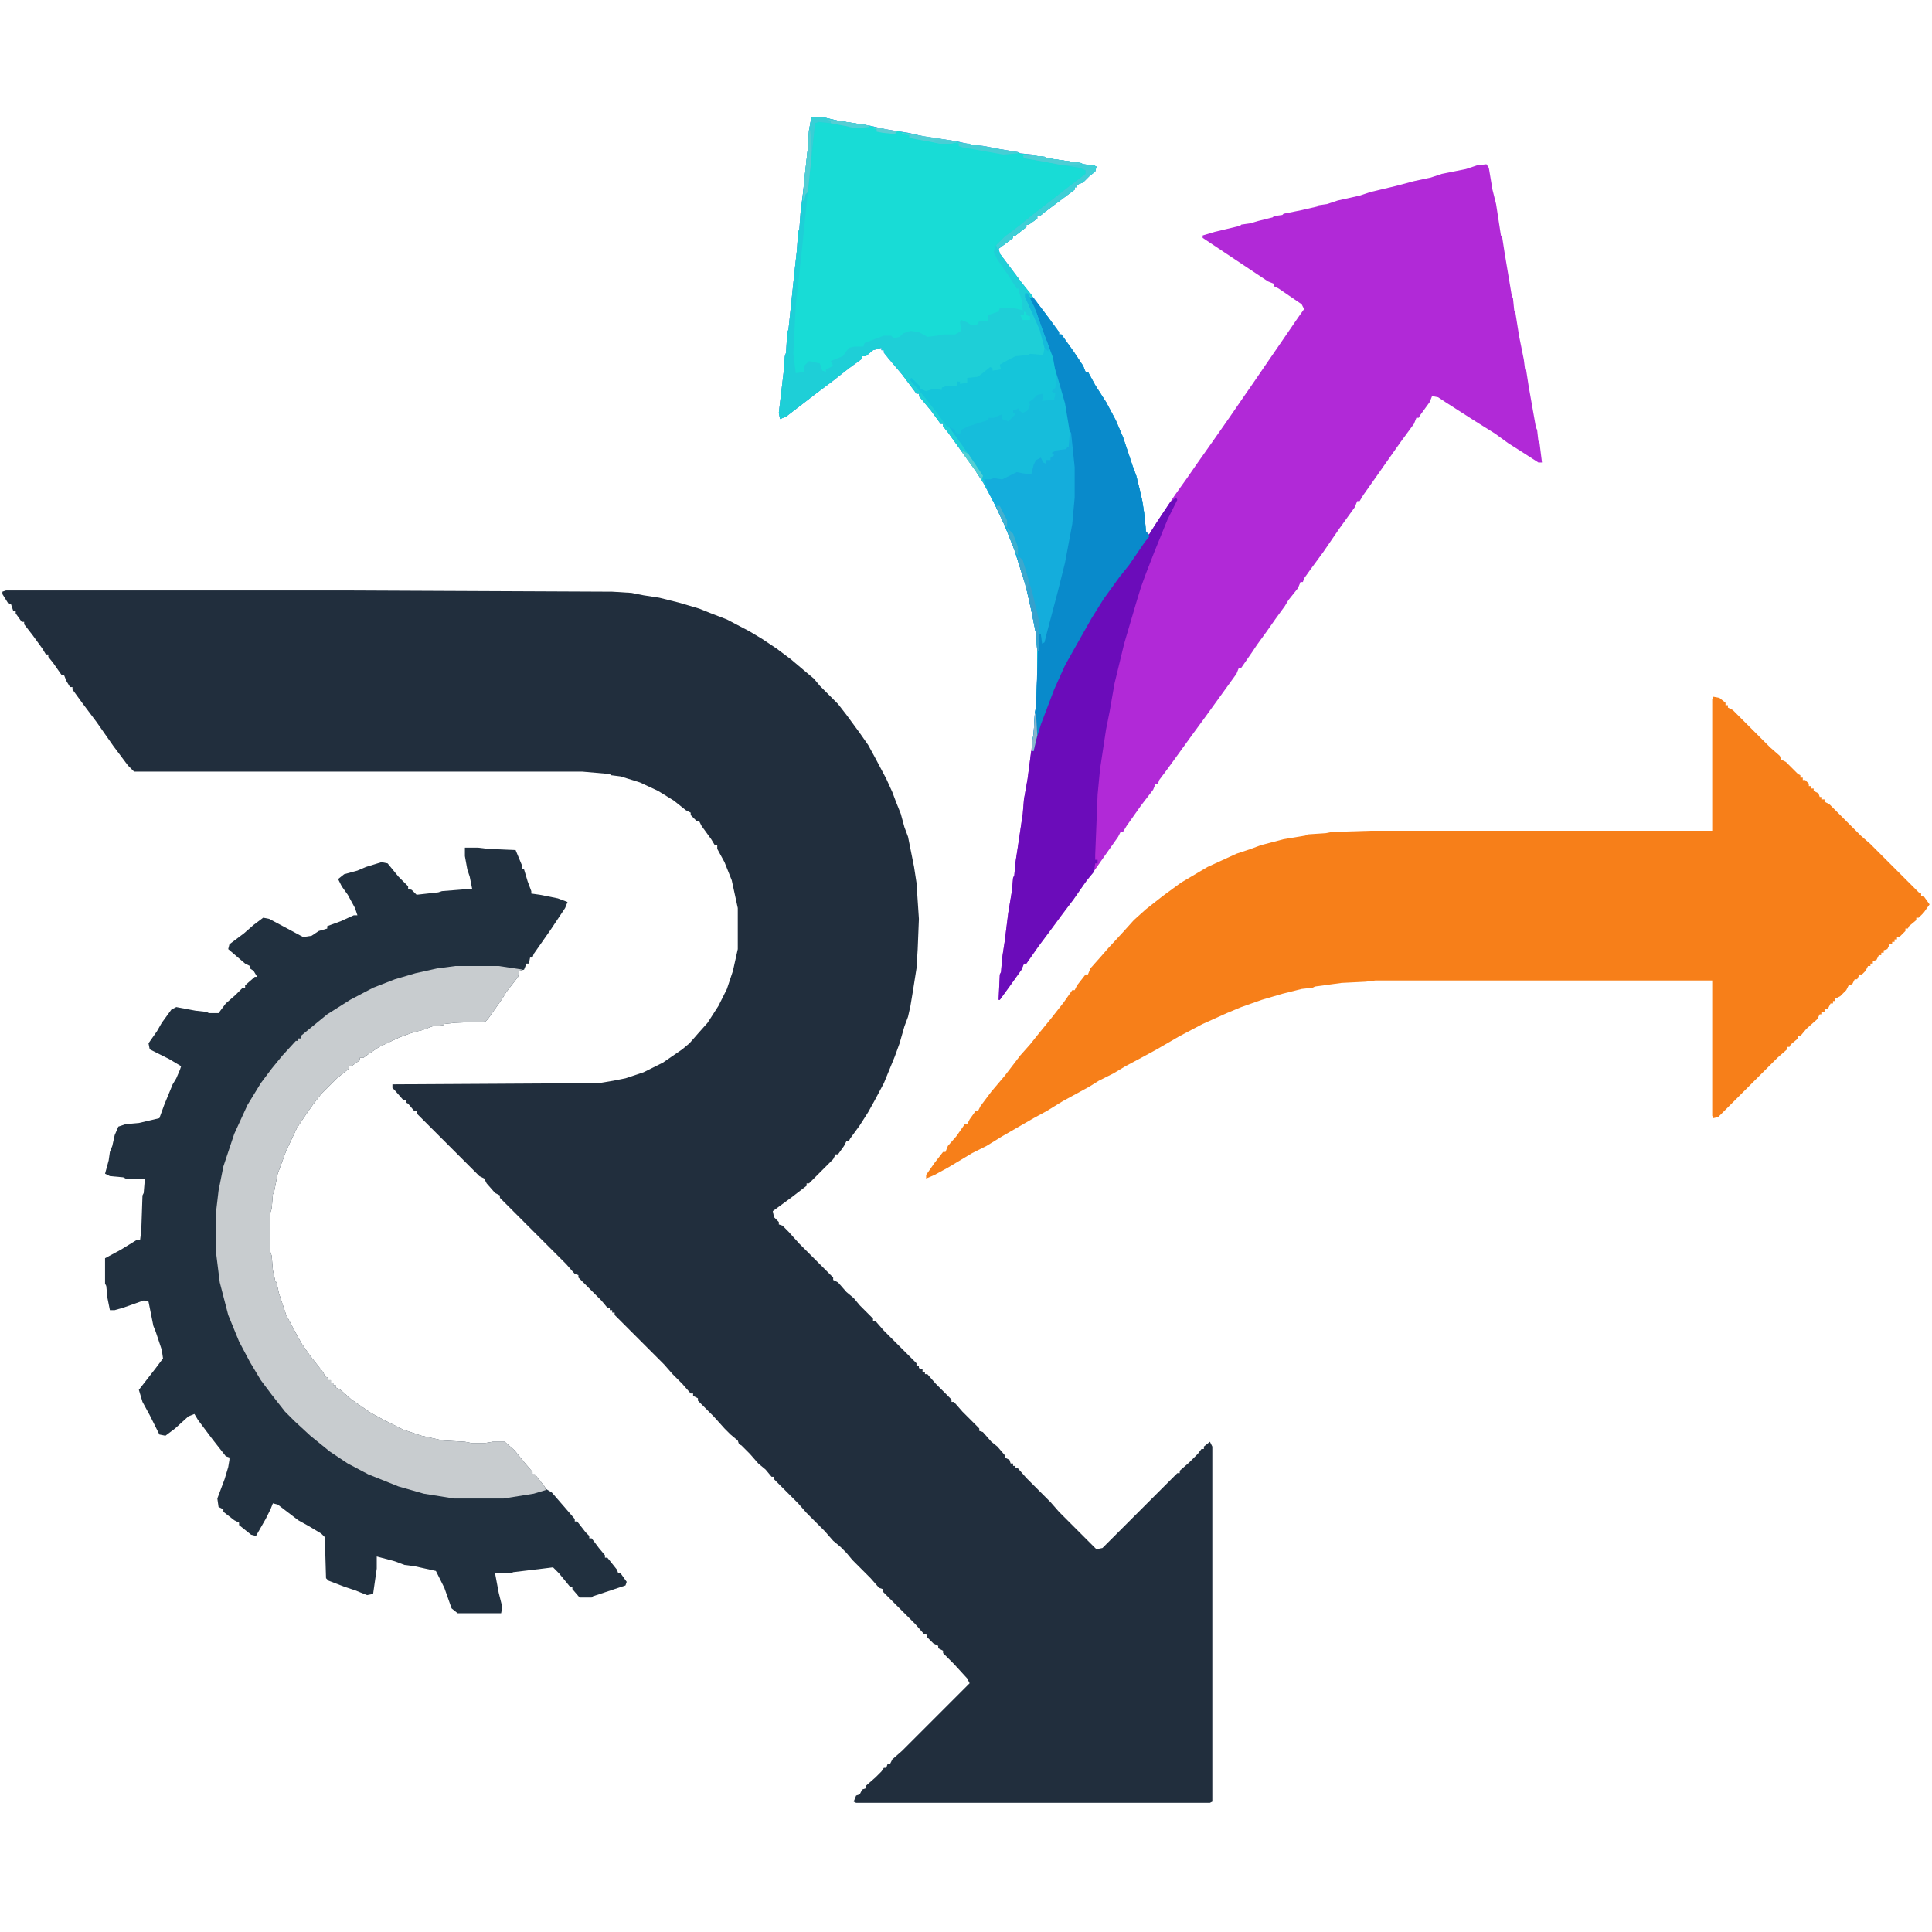 <?xml version="1.0" encoding="UTF-8"?>
<svg version="1.1" viewBox="0 0 1600 1600" width="2048" height="2048" xmlns="http://www.w3.org/2000/svg">
<path transform="translate(5,489)" d="m0 0h283l219 1 16 1 10 2 13 2 16 4 17 5 10 4 13 5 19 10 10 6 12 8 12 9 13 11 6 5 5 6 15 15 7 9 11 15 7 10 6 11 9 17 5 11 3 8 4 10 3 11 3 8 5 25 2 13 2 30-1 25-1 16-3 19-2 12-2 9-3 8-4 14-4 11-9 22-8 15-5 9-7 11-8 11-1 2h-2l-2 4-5 7h-2l-2 4-20 20h-2v2l-13 10-15 11 1 5 4 4v2l3 1 5 5 9 10 28 28v2l4 2 7 8 6 5 5 6 11 11v2h2l7 8 27 27v2h2v2l3 1v2h2v2h2l7 8 13 13v2h2l7 8 14 14v2l3 1 7 8 5 4 6 7v2l4 2 1 3h2v2h2v2h2l7 8 20 20 7 8 31 31 5-1 62-62h2v-2l8-7 7-7 3-4h2v-2l5-4 2 4v294l-2 1h-293l-2-1 2-5 3-1 2-4 3-1v-2l8-7 5-5 2-3h2l1-3h2l2-4 8-7 56-56-2-4-11-12-9-9v-2l-4-2v-2l-4-2-5-5v-2l-3-1-7-8-27-27v-2l-3-1-7-8-15-15-5-6-5-5-6-5-7-8-15-15-7-8-20-20v-2h-2l-5-6-6-5-7-8-7-7-2-1-1-3-6-5-5-5-9-10-13-13v-2l-4-2v-2h-2l-7-8-8-8-7-8-41-41v-2h-2v-2h-2v-2h-2l-5-6-19-19v-2l-3-1-7-8-55-55v-2l-4-2-7-8-2-4-4-2-52-52v-2h-2l-5-6-2-1v-2h-2l-7-8-2-2v-3l171-1 12-2 10-2 15-5 16-8 16-11 6-5 7-8 8-9 9-14 7-14 5-15 4-18v-34l-5-23-6-15-6-11v-3h-2l-3-5-8-11-2-4h-2l-5-5v-2l-4-2-10-8-13-8-15-7-16-5-8-1-1-1-23-2h-371l-5-5-12-16-14-20-12-16-8-11v-2h-2l-3-5-2-5h-2l-7-10-4-5v-2h-2l-3-5-8-11-7-9v-2h-2l-5-7v-2h-2l-2-6h-2l-5-8v-2z" fill="#212E3D"/>
<path transform="translate(672,97)" d="m0 0h9l13 3 26 4 13 3 19 3 13 3 27 4 13 3 10 1 10 2 18 3 2 1 10 1 2 1 9 1 1 1 28 4 2 1 9 1 2 1-1 4-5 4-5 5-5 2v2h-2v2l-24 18-5 4h-2v2l-7 5h-2v2l-9 7h-2v2l-12 9 1 4 18 24 11 14 12 16 8 11v2h2l10 14 8 12 2 5h2l6 11 9 14 8 15 6 14 8 24 3 8 3 12 2 9 2 13 1 12 3 3 2-4 7-11 12-18 10-14 9-13 12-17 14-20 11-16 9-13 13-19 11-16 13-19 5-7-2-4-19-13-4-2v-2l-5-2-54-36v-2l10-3 21-5 1-1 7-1 7-2 12-3 1-1 7-1 1-1 15-3 13-3 1-1 7-1 9-3 18-4 9-3 21-5 15-4 14-3 9-3 20-4 9-3 8-1 2 3 3 18 3 12 4 26 1 1 2 13 6 36 1 2 1 10 1 2 3 19 4 20 1 8 1 1 2 13 6 34 1 2 1 9 1 2 2 16h-3l-14-9-11-7-11-8-16-10-25-16-6-4-5-1-2 5-8 11-1 2h-2l-2 5-11 15-12 17-7 10-12 17-3 5h-2l-2 5-13 18-13 19-11 15-5 7-1 3h-2l-2 5-8 10-3 5-8 11-7 10-8 11-4 6-9 13h-2l-2 5-26 36-11 15-13 18-8 11-6 8-1 3h-2l-2 5-10 13-12 17-3 5h-2l-2 4-12 17-7 10-9 12-10 14-14 19-12 16-12 17h-2l-2 5-10 14-8 11h-1l1-21 1-2 1-12 2-13 3-24 3-18 1-11 1-2 1-11 2-13 4-27 1-12 3-17 3-23 2-14 1-17 1-6 1-25v-21l-1-14-4-20-5-22-3-9-6-19-8-20-8-17-9-17-9-14-11-15-10-14-4-5v-2h-2l-8-11-10-12v-2h-2l-12-16-11-13-4-5v-2h-2v-2l-7 2-6 5h-3v2l-11 8-14 11-12 9-26 20-5 2-1-5 4-34 1-13 1-3 1-17 1-2 5-48 2-18 1-15 1-2 1-14 2-16 4-37 1-15z" fill="#B129D7"/>
<path transform="translate(385,702)" d="m0 0h11l8 1 23 1 5 12v4h2l3 10 3 8v2l7 1 15 3 8 3-2 5-12 18-14 20-1 3h-2l-1 5h-2l-2 5-4 1-1 5-10 13-3 5-12 17-2 2-25 1-9 1-1 1-9 1-8 3-8 2-11 4-17 8-9 6-4 3h-3v2l-7 5h-2v2l-10 8-13 13-7 9-7 10-6 9-9 19-7 19-3 15-1 2-1 12-1 3v33l1 3 1 12 2 9 1 1 2 9 6 18 8 15 5 9 7 10 11 14 1 3 3 1v2h2v2h2v2h2v2l4 2 9 8 16 11 11 6 16 8 15 5 18 4 18 1 5 1h12l6-1h10l8 7 9 11 6 7v2h2l8 10 1 2 5 3 13 15 6 7v2h2l7 9 3 3v2h2l6 8 5 6v2h2l8 10 1 3h2l5 7-1 3-27 9-1 1h-10l-6-7v-2h-2l-9-11-5-5-8 1-25 3-2 1h-13l3 16 3 12-1 5h-36l-5-4-6-17-7-14-18-4-8-1-8-3-15-4v10l-3 21-5 1-10-4-9-3-13-5-2-2-1-34-3-3-10-6-9-5-17-13-4-1-2 5-4 8-8 14-4-1-10-8v-2l-4-2-9-7v-2l-4-2-1-7 6-16 3-10 1-6v-2l-3-1-11-14-12-16-3-5-5 2-11 10-8 6-5-1-8-16-6-11-3-10 14-18 6-8-1-7-5-15-2-5-4-20-4-1-17 6-7 2h-4l-2-10-1-10-1-2v-21l13-7 13-8h3l1-8 1-29 1-2 1-12h-16l-2-1-11-1-4-2 3-11 1-7 2-5 2-9 3-7 6-2 11-1 17-4 4-11 7-17 3-5 3-7 1-3-10-6-16-8-1-5 7-10 4-7 8-11 4-2 16 3 9 1 2 1h8l6-8 8-7 6-6h2v-2l8-7h2l-3-5-3-2v-2l-4-2-14-12 1-4 12-9 8-7 8-6 5 1 15 8 13 7 7-1 6-4 7-2v-2l11-4 11-5h3l-2-6-6-11-5-7-3-6 5-4 11-3 7-3 13-4 5 1 9 11 8 8v2l3 1 4 4 18-2 3-1 25-2-2-10-2-6-2-11z" fill="#21303F"/>
<path transform="translate(1419,577)" d="m0 0 5 1 5 4v2h2v2l4 2 31 31 8 7 1 3 4 2 10 10 2 1v2h2v2h2l3 3v2h2v2h2v2l4 2 1 3h2v2h2v2l4 2 26 26 8 7 40 40 2 1v2h2l5 7-5 7-4 4h-2v2l-6 5-1 2h-2v2l-5 5h-2v2h-2v2h-2v2h-2l-2 4-3 1v2h-2v2h-2l-2 4-3 1v2h-2v2h-2l-2 4-3 3h-2l-2 4h-2l-2 4-3 1-2 4-5 5-4 2v2h-2v2h-2l-2 4-3 1v2h-2v2h-2l-2 4-9 8-5 6h-2v2l-6 5-1 2h-2v2l-8 7-49 49-4 1-1-2v-112h-279l-8 1-20 1-22 3-2 1-9 1-16 4-17 5-17 6-12 5-20 9-19 10-19 11-11 6-15 8-10 6-12 6-8 5-22 12-13 8-11 6-26 15-13 8-12 6-20 12-11 6-7 3v-3l7-10 7-9h2l2-5 7-8 7-10h2l2-4 5-7h2l2-4 9-12 11-13 13-17 8-9 8-10 9-11 11-14 7-10h2l2-4 7-9h2l2-5 8-9 7-8 12-13 9-10 10-9 14-11 15-11 22-13 24-11 12-4 8-3 19-5 18-3 2-1 15-1 5-1 32-1h283v-109z" fill="#F77F19"/>
<path transform="translate(672,97)" d="m0 0h9l13 3 26 4 13 3 19 3 13 3 27 4 13 3 10 1 10 2 18 3 2 1 10 1 2 1 9 1 1 1 28 4 2 1 9 1 2 1-1 4-5 4-5 5-5 2v2h-2v2l-24 18-5 4h-2v2l-7 5h-2v2l-9 7h-2v2l-12 9 1 4 18 24 11 14 12 16 8 11v2h2l10 14 8 12 2 5h2l6 11 9 14 8 15 6 14 8 24 3 8 3 12 2 9 2 13 1 12 3 4-4 5-13 19-8 10-13 18-10 16-13 23-9 16-9 20-11 29-4 13-2 9h-1v-9l1-5 1-17 1-6 1-25v-21l-1-14-4-20-5-22-3-9-6-19-8-20-8-17-9-17-9-14-11-15-10-14-4-5v-2h-2l-8-11-10-12v-2h-2l-12-16-11-13-4-5v-2h-2v-2l-7 2-6 5h-3v2l-11 8-14 11-12 9-26 20-5 2-1-5 4-34 1-13 1-3 1-17 1-2 5-48 2-18 1-15 1-2 1-14 2-16 4-37 1-15z" fill="#18DCD6"/>
<path transform="translate(377,800)" d="m0 0h36l20 3-3 1-1 5-10 13-3 5-12 17-2 2-25 1-9 1-1 1-9 1-8 3-8 2-11 4-17 8-9 6-4 3h-3v2l-7 5h-2v2l-10 8-13 13-7 9-7 10-6 9-9 19-7 19-3 15-1 2-1 12-1 3v33l1 3 1 12 2 9 1 1 2 9 6 18 8 15 5 9 7 10 11 14 1 3 3 1v2h2v2h2v2h2v2l4 2 9 8 16 11 11 6 16 8 15 5 18 4 18 1 5 1h12l6-1h10l8 7 9 11 6 7v2h2l8 10 1 3-10 3-25 4h-41l-25-4-21-6-25-10-17-9-15-10-16-13-13-12-8-8-11-14-9-12-9-15-9-17-9-22-7-27-3-24v-35l2-17 4-20 9-27 11-24 11-18 9-12 9-11 11-12h2v-2h2v-2l22-18 19-12 19-10 18-7 17-5 18-4z" fill="#C8CCCF"/>
<path transform="translate(849,243)" d="m0 0h2v2l5 2 10 13 11 15v2h2l10 14 8 12 2 5h2l6 11 9 14 8 15 6 14 8 24 3 8 3 12 2 9 2 13 1 12 3 4-4 5-13 19-8 10-13 18-10 16-13 23-9 16-9 20-11 29-4 13-2 9h-1v-9l1-5 1-17 1-6 1-25v-21l-1-14-4-20-5-22-3-9-6-19-8-20-8-17-9-17-3-9-24-34-12-16-11-14-12-14 2-1 7 7v2l5 2 6-2 7 1v-2l3-1h9l1-4h2v2l6-1v-4l9-1 10-8 2 1v2l7-1-1-4 7-4 6-3 10-1 2-1 11 1 1-6-4-15-12-27z" fill="#16BDDB"/>
<path transform="translate(974,412)" d="m0 0 1 2-8 16-11 27-7 18-4 11-4 13-10 34-8 33-4 23-3 15-5 33-2 21-2 50v4h2v3h-2l-1 7-6 7-11 16-10 13-11 15-9 12-9 13h-2l-2 5-10 14-8 11h-1l1-21 1-2 1-12 2-13 3-24 3-18 1-11 1-2 1-11 2-13 4-27 1-12 3-17 3-23h2l1-9 5-16 13-33 8-16 10-19 16-27 12-17 9-12 13-18 7-10 7-11 12-18z" fill="#6B0CBA"/>
<path transform="translate(851,245)" d="m0 0 5 2 10 13 11 15v2h2l10 14 8 12 2 5h2l6 11 9 14 8 15 6 14 8 24 3 8 3 12 2 9 2 13 1 12 3 4-4 5-13 19-8 10-13 18-10 16-13 23-9 16-9 20-11 29-4 13-2 9h-1v-9l1-5 1-17 1-6 2-60h2l2 7 4-15 8-31 6-24 5-28 2-22v-25l-3-29-4-24-6-21-7-22-10-27-5-13z" fill="#098ACB"/>
<path transform="translate(672,97)" d="m0 0h9l13 3 26 4v1l-11 1-21-4-10-1-3 1-6 57-5 49-5 45-2 40 2 16 7-1v-5l4-4 9 2 2 6 3 1v-2l6-3-2-4 10-4 5-7 5-1h7l1-3 16-6h6l2 2 5-1 3-3 6-2 7 1 7 4 8-1 5-1h10l5-3-1-7 1-2 5 2 3 2h5l2-3h7v-5l9-3 1-3h11l8 2-1-9-2-6v-3h-2l-7-11-9-13-3-6 1-5 8-8 12-9 11-9 13-10 14-11 17-13v-3l-5-2-46-8-1-3h8l2 1 9 1 1 1 28 4 2 1 9 1 2 1-1 4-5 4-5 5-5 2v2h-2v2l-24 18-5 4h-2v2l-7 5h-2v2l-9 7h-2v2l-12 9 1 4 18 24 9 11-1 2-3-2v-2h-2l9 21 4 9 4 16-2 5h-11l-9 2-5 1-8 4-3 1 1 4-7 1-2-2-10 8-8 1-1 4h-6v-2h-2l-1 4-12 1v2h-8l-1 2-5-1-4-2v-2l-3-1-2-5h-3l10 11 20 26 13 18 13 19 4 6-1 3-8-11-12-17-8-11-4-5v-2h-2l-8-11-10-12v-2h-2l-12-16-11-13-4-5v-2h-2v-2l-7 2-6 5h-3v2l-11 8-14 11-12 9-26 20-5 2-1-5 4-34 1-13 1-3 1-17 1-2 5-48 2-18 1-15 1-2 1-14 2-16 4-37 1-15z" fill="#1ECFD7"/>
<path transform="translate(886,358)" d="m0 0h1l3 29v25l-2 22-6 32-6 24-9 34-2 8-2 1-1-8h-2v14h-1l-1-14-4-20-5-22-3-9-6-19-8-20-8-17-6-12-3-9h5l3-1 7 1 12-6 5 1 7 1 2-8 2-4 4-2 2 4 2 1v-3h4v-2l3-2-2-2 4-2 7-1h1l1-2h1z" fill="#14ADDC"/>
<path transform="translate(849,243)" d="m0 0h2l7 15 6 17 8 21 3 17-1 8-3 3 3 2-1 5-10 1 1-6-5 1-4 4-3 2 1 2-2 5-4 2-3-2v-2l-5 2v2l2 1-6 6-5-2v-4l-7 3h-4l-1 2-16 5-6 3-1 4-4-2v-2l-4-2-3-1-8-11-11-14-12-14 2-1 7 7v2l5 2 6-2 7 1v-2l3-1h9l1-4h2v2l6-1v-4l9-1 10-8 2 1v2l7-1-1-4 7-4 6-3 10-1 2-1 11 1 1-6-4-15-12-27z" fill="#15C5DA"/>
<path transform="translate(847,128)" d="m0 0h8l2 1 9 1 1 1 28 4 2 1 9 1 2 1-1 4-5 4-5 5-5 2v2h-2v2l-24 18-5 4h-2v2l-7 5h-2v2l-9 7h-2v2l-8 6-5 3-1-3 7-7 12-9 11-9 13-10 14-11 17-13v-3l-5-2-46-8z" fill="#3ECFD6"/>
<path transform="translate(672,97)" d="m0 0h9l13 3 26 4v1l-11 1-21-4-10-1-3 1-6 57-2 2-1 5h-1l1-16 3-27 1-15z" fill="#37CFD6"/>
<path transform="translate(843,460)" d="m0 0 4 4 8 27 6 25-1 23h-1l-1-14-4-20-5-22-3-9-3-10z" fill="#35A1CD"/>
<path transform="translate(670,108)" d="m0 0h1l1 12v10l-3 29-2 2-1 5h-1l1-16 3-27z" fill="#52CED4"/>
<path transform="translate(792,118)" d="m0 0 11 1 2 1 10 1 10 2 18 3v1l-12 1-34-6-3-1v-2z" fill="#46CED5"/>
<path transform="translate(847,128)" d="m0 0h8l2 1 9 1 1 1 28 4v1l-14 1-21-4-12-2z" fill="#4DCED5"/>
<path transform="translate(849,243)" d="m0 0h2l7 15 6 17 5 13-1 3-3-3-4-15-12-27z" fill="#15BADB"/>
<path transform="translate(747,110)" d="m0 0 7 1 38 6v1l-5 1h-8l-22-4-4-1v-2l-6-1z" fill="#52CED5"/>
<path transform="translate(685,99)" d="m0 0 9 1 26 4v1l-11 1-21-4v-2z" fill="#57CED4"/>
<path transform="translate(843,460)" d="m0 0 4 4 5 17-1 7h-1l-6-21z" fill="#3BA8CE"/>
<path transform="translate(797,373)" d="m0 0 5 3 12 18-1 3-16-22z" fill="#53CED4"/>
<path transform="translate(834,437)" d="m0 0 5 5 4 11v7l-2-2-6-16z" fill="#3DAFCF"/>
<path transform="translate(722,106)" d="m0 0h7l14 3-2 2-10-1-5-1v-2z" fill="#5CCED4"/>
<path transform="translate(825,419)" d="m0 0h3l6 12v6l-3-4z" fill="#44B0CF"/>
<path transform="translate(857,591)" d="m0 0h1l1 18-3 13h-1v-9l1-5z" fill="#89B6CD"/>
<path transform="translate(849,243)" d="m0 0h2l6 12v6l-3-4-5-11z" fill="#14B8DA"/>
<path transform="translate(774,116)" d="m0 0h10l8 1v1l-5 1h-8l-5-1z" fill="#48CED5"/>
<path transform="translate(848,258)" d="m0 0 2 1v2l3 1v3h-6l-2-4h3z" fill="#18DDD6"/>
<path transform="translate(703,103)" d="m0 0h9l8 1v1l-11 1-6-1z" fill="#51D0D6"/>
</svg>
